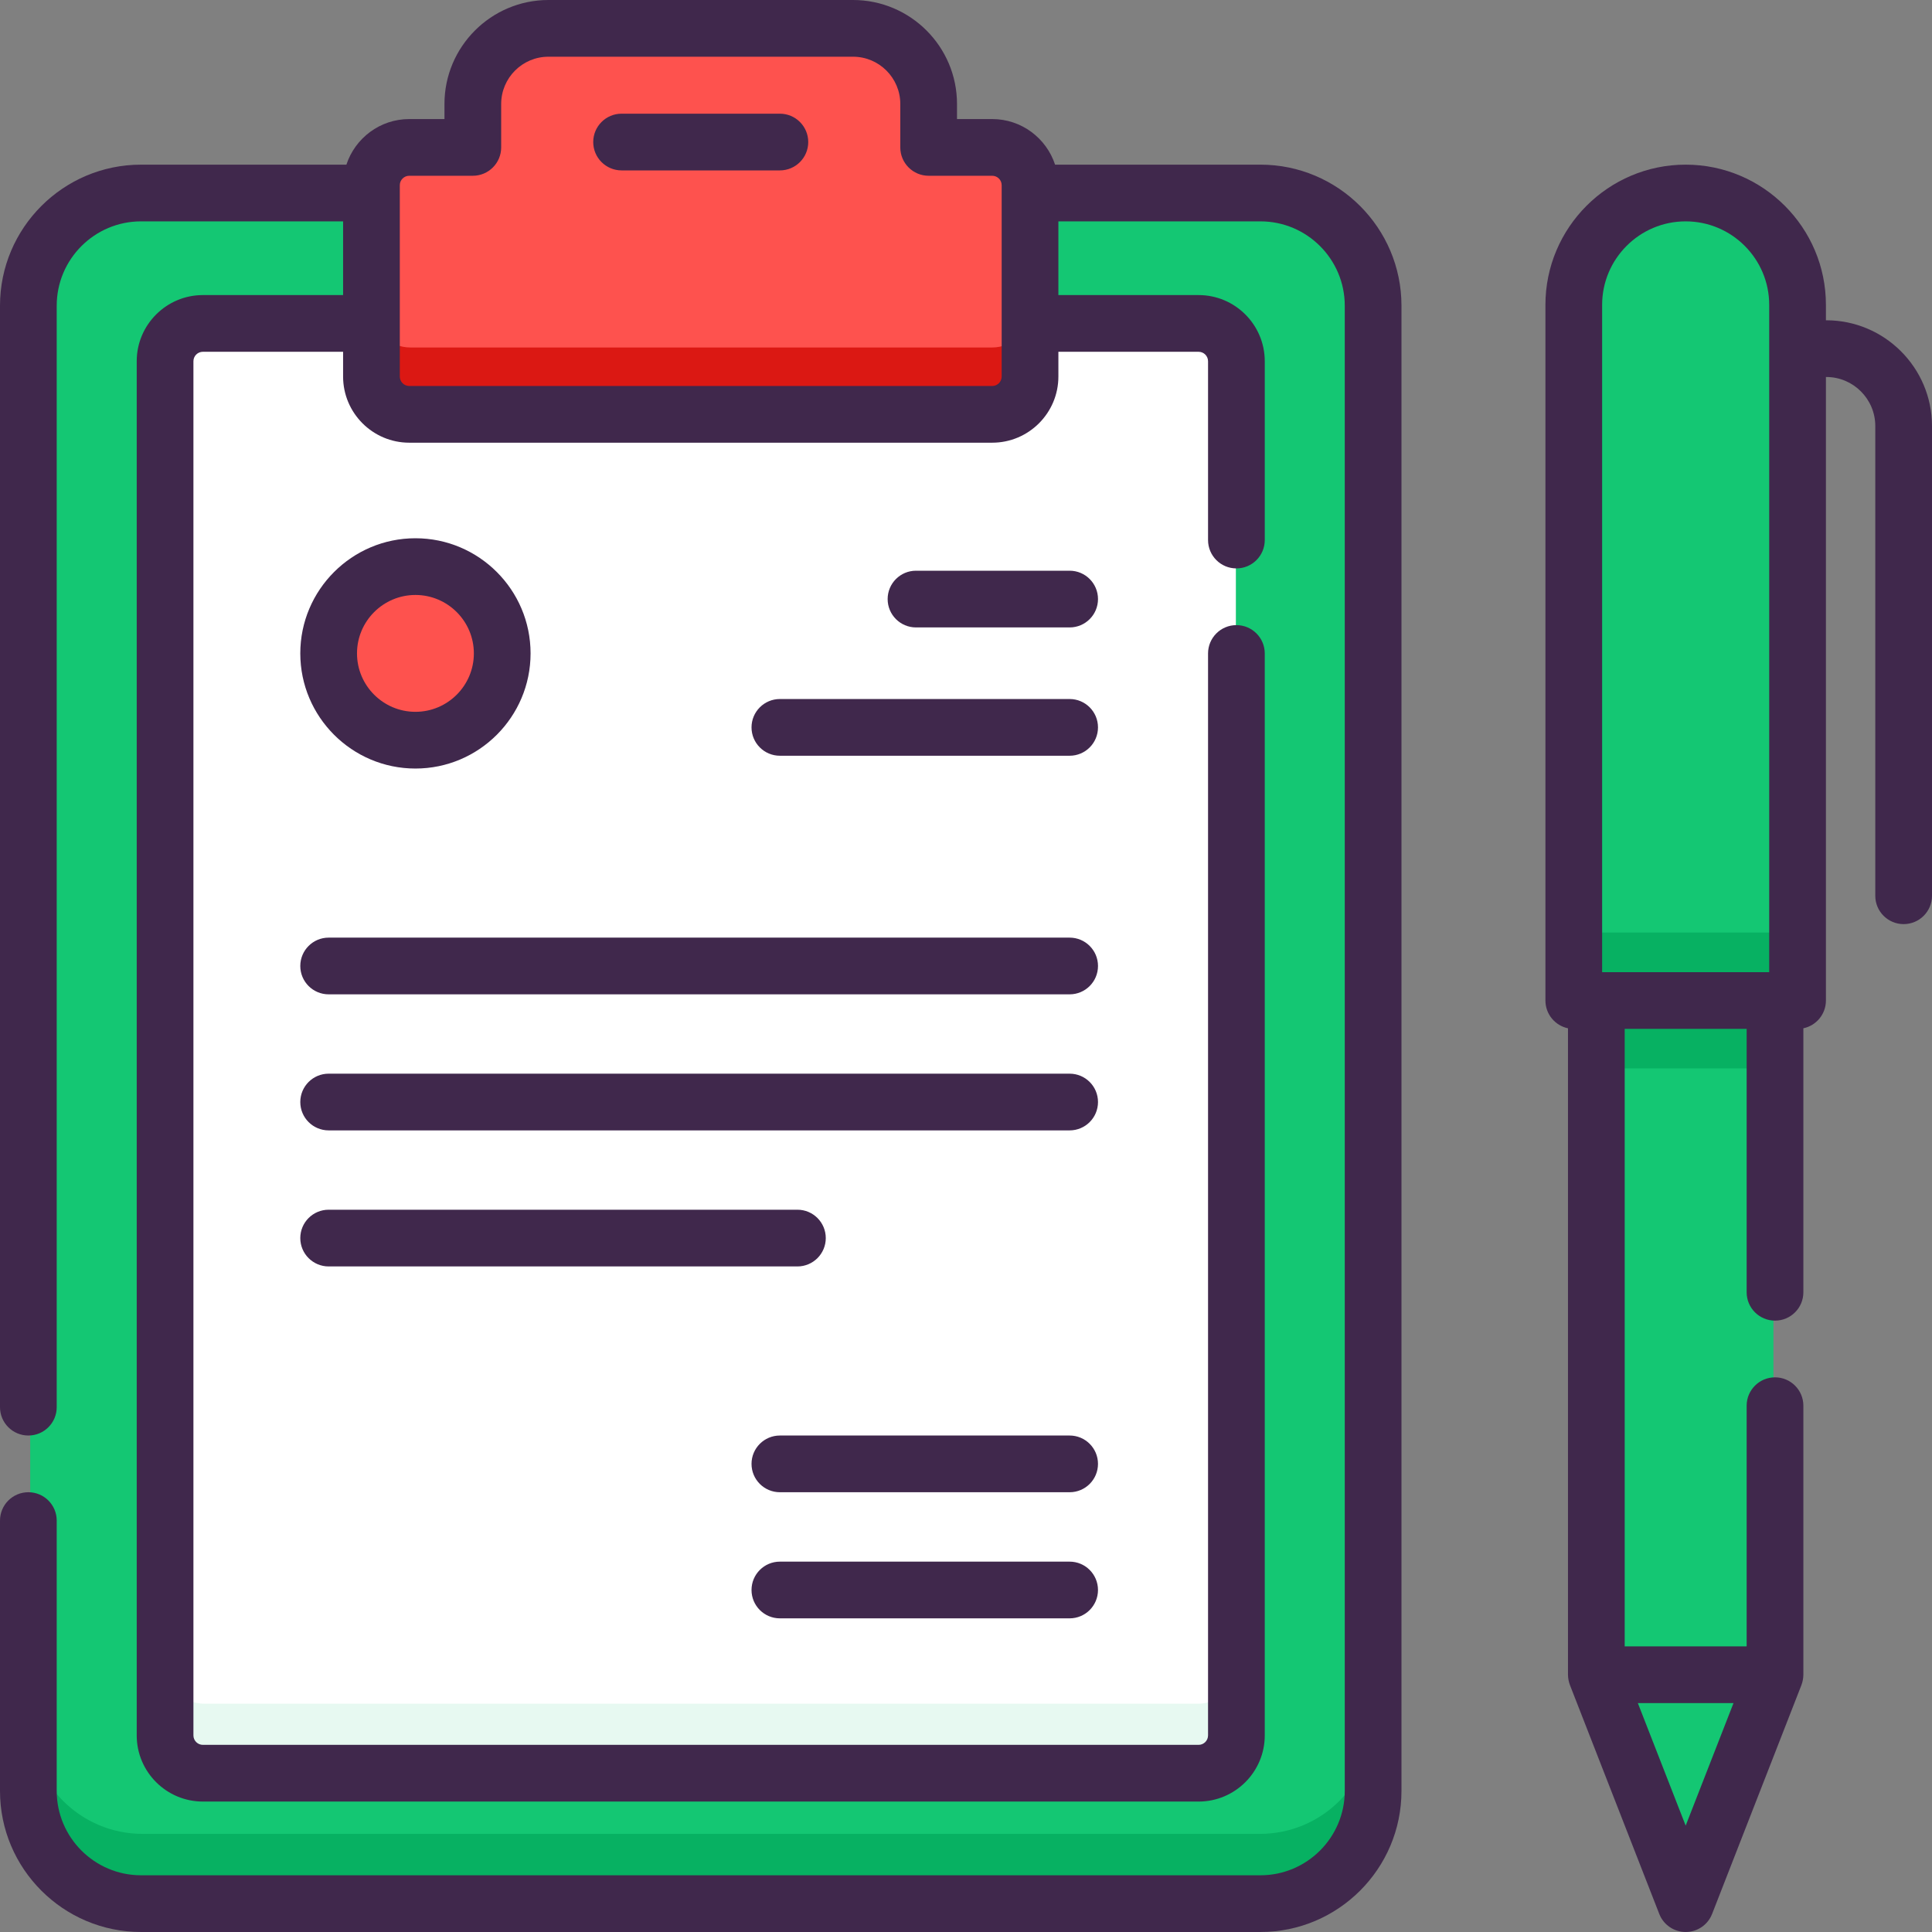<svg width="255" height="255" viewBox="0 0 255 255" fill="none" xmlns="http://www.w3.org/2000/svg">
<rect x="0" y="0" width="255" height="255" fill="#808080" stroke="none"/>
<path d="M210.536 132.049H234.071V220.863H210.536V132.049Z" fill="#14C773"/>
<path d="M210.536 132.049H234.071V141.014H210.536V132.049Z" fill="#07B162"/>
<path d="M222.302 25.674C230.442 25.674 237.041 32.273 237.041 40.413V132.048H207.562V40.413C207.562 32.273 214.161 25.674 222.302 25.674Z" fill="#14C773"/>
<path d="M207.562 123.083H237.041V132.048H207.562V123.083Z" fill="#07B162"/>
<path d="M222.303 251.014L210.536 220.863H234.071L222.303 251.014Z" fill="#14C773"/>
<path d="M241.04 42.273H240.999V40.243C240.999 30.036 232.695 21.732 222.487 21.732C212.28 21.732 203.977 30.036 203.977 40.243V132.057C203.977 133.862 205.255 135.368 206.955 135.721V221.046C206.961 221.512 207.049 221.972 207.212 222.407L219.003 252.617C219.563 254.054 220.947 254.999 222.489 254.999C224.031 254.999 225.415 254.054 225.975 252.617L237.766 222.407C237.928 221.971 238.016 221.512 238.022 221.046V185.535C238.022 183.468 236.346 181.792 234.279 181.792C232.212 181.792 230.536 183.468 230.536 185.535V217.304H214.44V135.799H230.536V170.564C230.536 172.631 232.212 174.307 234.279 174.307C236.346 174.307 238.022 172.631 238.022 170.564V135.72C239.722 135.367 240.999 133.861 240.999 132.056V49.759H241.041C244.61 49.759 247.514 52.663 247.514 56.233V118.229C247.514 120.297 249.19 121.972 251.257 121.972C253.324 121.972 255 120.297 255 118.229V56.233C254.999 48.535 248.737 42.273 241.04 42.273ZM211.461 40.242C211.461 34.163 216.408 29.217 222.487 29.217C228.567 29.217 233.513 34.163 233.513 40.242V128.314H211.461V40.242ZM228.801 224.788L222.488 240.962L216.176 224.788H228.801Z" fill="#40284C"/>
<path d="M166.286 251.014H18.828C10.63 251.014 3.984 244.369 3.984 236.171V40.517C3.984 32.319 10.63 25.673 18.828 25.673H166.286C174.484 25.673 181.13 32.319 181.13 40.517V236.171C181.13 244.369 174.484 251.014 166.286 251.014Z" fill="#14C773"/>
<path d="M166.286 242.05H18.828C10.63 242.05 3.984 235.404 3.984 227.206V236.171C3.984 244.368 10.63 251.014 18.828 251.014H166.286C174.484 251.014 181.13 244.368 181.13 236.171V227.206C181.13 235.404 174.484 242.05 166.286 242.05Z" fill="#07B162"/>
<path d="M158.139 233.834H26.975C24.224 233.834 21.995 231.604 21.995 228.854V47.835C21.995 45.084 24.224 42.854 26.975 42.854H158.139C160.89 42.854 163.12 45.084 163.12 47.835V228.854C163.12 231.604 160.89 233.834 158.139 233.834Z" fill="white"/>
<path d="M158.139 224.869H26.975C24.224 224.869 21.995 222.639 21.995 219.889V228.854C21.995 231.604 24.224 233.834 26.975 233.834H158.139C160.89 233.834 163.12 231.604 163.12 228.854V219.889C163.12 222.639 160.89 224.869 158.139 224.869Z" fill="#E7F9F1"/>
<path d="M130.954 19.667H122.581V13.945C122.581 8.444 118.121 3.984 112.62 3.984H72.494C66.993 3.984 62.533 8.444 62.533 13.945V19.667H54.16C51.409 19.667 49.179 21.897 49.179 24.648V49.849C49.179 52.599 51.409 54.829 54.16 54.829H130.954C133.705 54.829 135.935 52.599 135.935 49.849V24.648C135.935 21.897 133.705 19.667 130.954 19.667Z" fill="#FE524E"/>
<path d="M130.954 45.865H54.16C51.409 45.865 49.179 43.635 49.179 40.885V49.849C49.179 52.6 51.409 54.83 54.16 54.83H130.954C133.705 54.83 135.935 52.6 135.935 49.849V40.885C135.935 43.635 133.705 45.865 130.954 45.865Z" fill="#DB1813"/>
<path d="M56.782 97.608C63.014 96.598 67.247 90.727 66.237 84.495C65.226 78.263 59.355 74.031 53.124 75.041C46.892 76.051 42.659 81.922 43.669 88.153C44.68 94.385 50.55 98.618 56.782 97.608Z" fill="#FE524E"/>
<path d="M166.362 21.732H139.256C138.111 18.242 134.828 15.714 130.96 15.714H126.313V13.723C126.314 6.156 120.157 0 112.591 0H72.387C64.82 0 58.664 6.156 58.664 13.723V15.714H54.016C50.15 15.714 46.867 18.243 45.721 21.732H18.615C8.351 21.732 0 30.082 0 40.347V185.728C0 187.795 1.675 189.471 3.743 189.471C5.81 189.471 7.486 187.795 7.486 185.728V40.347C7.486 34.21 12.479 29.217 18.615 29.217H45.284V38.946H26.778C21.963 38.946 18.045 42.864 18.045 47.679V229.052C18.045 233.867 21.963 237.784 26.778 237.784H158.199C163.014 237.784 166.932 233.867 166.932 229.052V86.251C166.932 84.183 165.257 82.508 163.189 82.508C161.122 82.508 159.447 84.183 159.447 86.251V229.052C159.447 229.74 158.887 230.299 158.199 230.299H26.778C26.09 230.299 25.53 229.74 25.53 229.052V47.679C25.53 46.99 26.09 46.431 26.778 46.431H45.284V49.697C45.284 54.513 49.201 58.43 54.016 58.43H130.961C135.776 58.43 139.694 54.513 139.694 49.697V46.431H158.199C158.888 46.431 159.447 46.99 159.447 47.679V71.281C159.447 73.348 161.122 75.023 163.19 75.023C165.257 75.023 166.933 73.348 166.933 71.281V47.679C166.933 42.864 163.015 38.946 158.2 38.946H139.694V29.217H166.362C172.499 29.217 177.492 34.21 177.492 40.347V236.383C177.492 242.52 172.499 247.513 166.362 247.513H18.615C12.479 247.513 7.486 242.52 7.486 236.383V200.698C7.486 198.63 5.81 196.955 3.743 196.955C1.675 196.955 0 198.631 0 200.699V236.384C0 246.648 8.351 254.999 18.615 254.999H166.362C176.627 254.999 184.977 246.648 184.977 236.383V40.347C184.977 30.082 176.627 21.732 166.362 21.732ZM132.208 49.697C132.208 50.386 131.649 50.945 130.961 50.945H54.016C53.328 50.945 52.769 50.386 52.769 49.697V24.447C52.769 23.758 53.328 23.199 54.016 23.199H62.406C64.473 23.199 66.149 21.523 66.149 19.456V13.723C66.149 10.284 68.947 7.486 72.387 7.486H112.591C116.03 7.486 118.828 10.284 118.828 13.723V19.457C118.828 21.524 120.504 23.199 122.571 23.199H130.961C131.649 23.199 132.208 23.759 132.208 24.447V49.697Z" fill="#40284C"/>
<path d="M102.935 15.005H82.042C79.974 15.005 78.299 16.681 78.299 18.748C78.299 20.815 79.974 22.491 82.042 22.491H102.935C105.002 22.491 106.678 20.815 106.678 18.748C106.678 16.681 105.002 15.005 102.935 15.005Z" fill="#40284C"/>
<path d="M141.179 189.471H102.935C100.868 189.471 99.192 191.146 99.192 193.213C99.192 195.281 100.868 196.956 102.935 196.956H141.179C143.246 196.956 144.921 195.281 144.921 193.213C144.921 191.146 143.245 189.471 141.179 189.471Z" fill="#40284C"/>
<path d="M141.179 206.117H102.935C100.868 206.117 99.192 207.792 99.192 209.86C99.192 211.927 100.868 213.602 102.935 213.602H141.179C143.246 213.602 144.921 211.927 144.921 209.86C144.921 207.792 143.245 206.117 141.179 206.117Z" fill="#40284C"/>
<path d="M54.832 101.438C63.212 101.438 70.029 94.62 70.029 86.24C70.029 77.861 63.212 71.043 54.832 71.043C46.453 71.043 39.635 77.861 39.635 86.24C39.635 94.62 46.453 101.438 54.832 101.438ZM54.832 78.528C59.084 78.528 62.544 81.988 62.544 86.24C62.544 90.493 59.084 93.952 54.832 93.952C50.58 93.952 47.12 90.493 47.12 86.24C47.12 81.988 50.58 78.528 54.832 78.528Z" fill="#40284C"/>
<path d="M141.179 75.327H120.901C118.833 75.327 117.158 77.003 117.158 79.07C117.158 81.138 118.833 82.813 120.901 82.813H141.179C143.246 82.813 144.922 81.138 144.922 79.07C144.922 77.003 143.246 75.327 141.179 75.327Z" fill="#40284C"/>
<path d="M141.179 92.262H102.935C100.868 92.262 99.192 93.938 99.192 96.005C99.192 98.072 100.868 99.748 102.935 99.748H141.179C143.246 99.748 144.921 98.072 144.921 96.005C144.921 93.938 143.245 92.262 141.179 92.262Z" fill="#40284C"/>
<path d="M141.179 123.755H43.378C41.31 123.755 39.635 125.43 39.635 127.498C39.635 129.565 41.31 131.24 43.378 131.24H141.179C143.246 131.24 144.922 129.565 144.922 127.498C144.922 125.43 143.246 123.755 141.179 123.755Z" fill="#40284C"/>
<path d="M141.179 141.712H43.378C41.31 141.712 39.635 143.387 39.635 145.454C39.635 147.522 41.31 149.197 43.378 149.197H141.179C143.246 149.197 144.922 147.522 144.922 145.454C144.922 143.387 143.246 141.712 141.179 141.712Z" fill="#40284C"/>
<path d="M108.992 163.411C108.992 161.344 107.317 159.668 105.249 159.668H43.378C41.31 159.668 39.635 161.344 39.635 163.411C39.635 165.478 41.31 167.154 43.378 167.154H105.25C107.317 167.153 108.992 165.478 108.992 163.411Z" fill="#40284C"/>
</svg>

